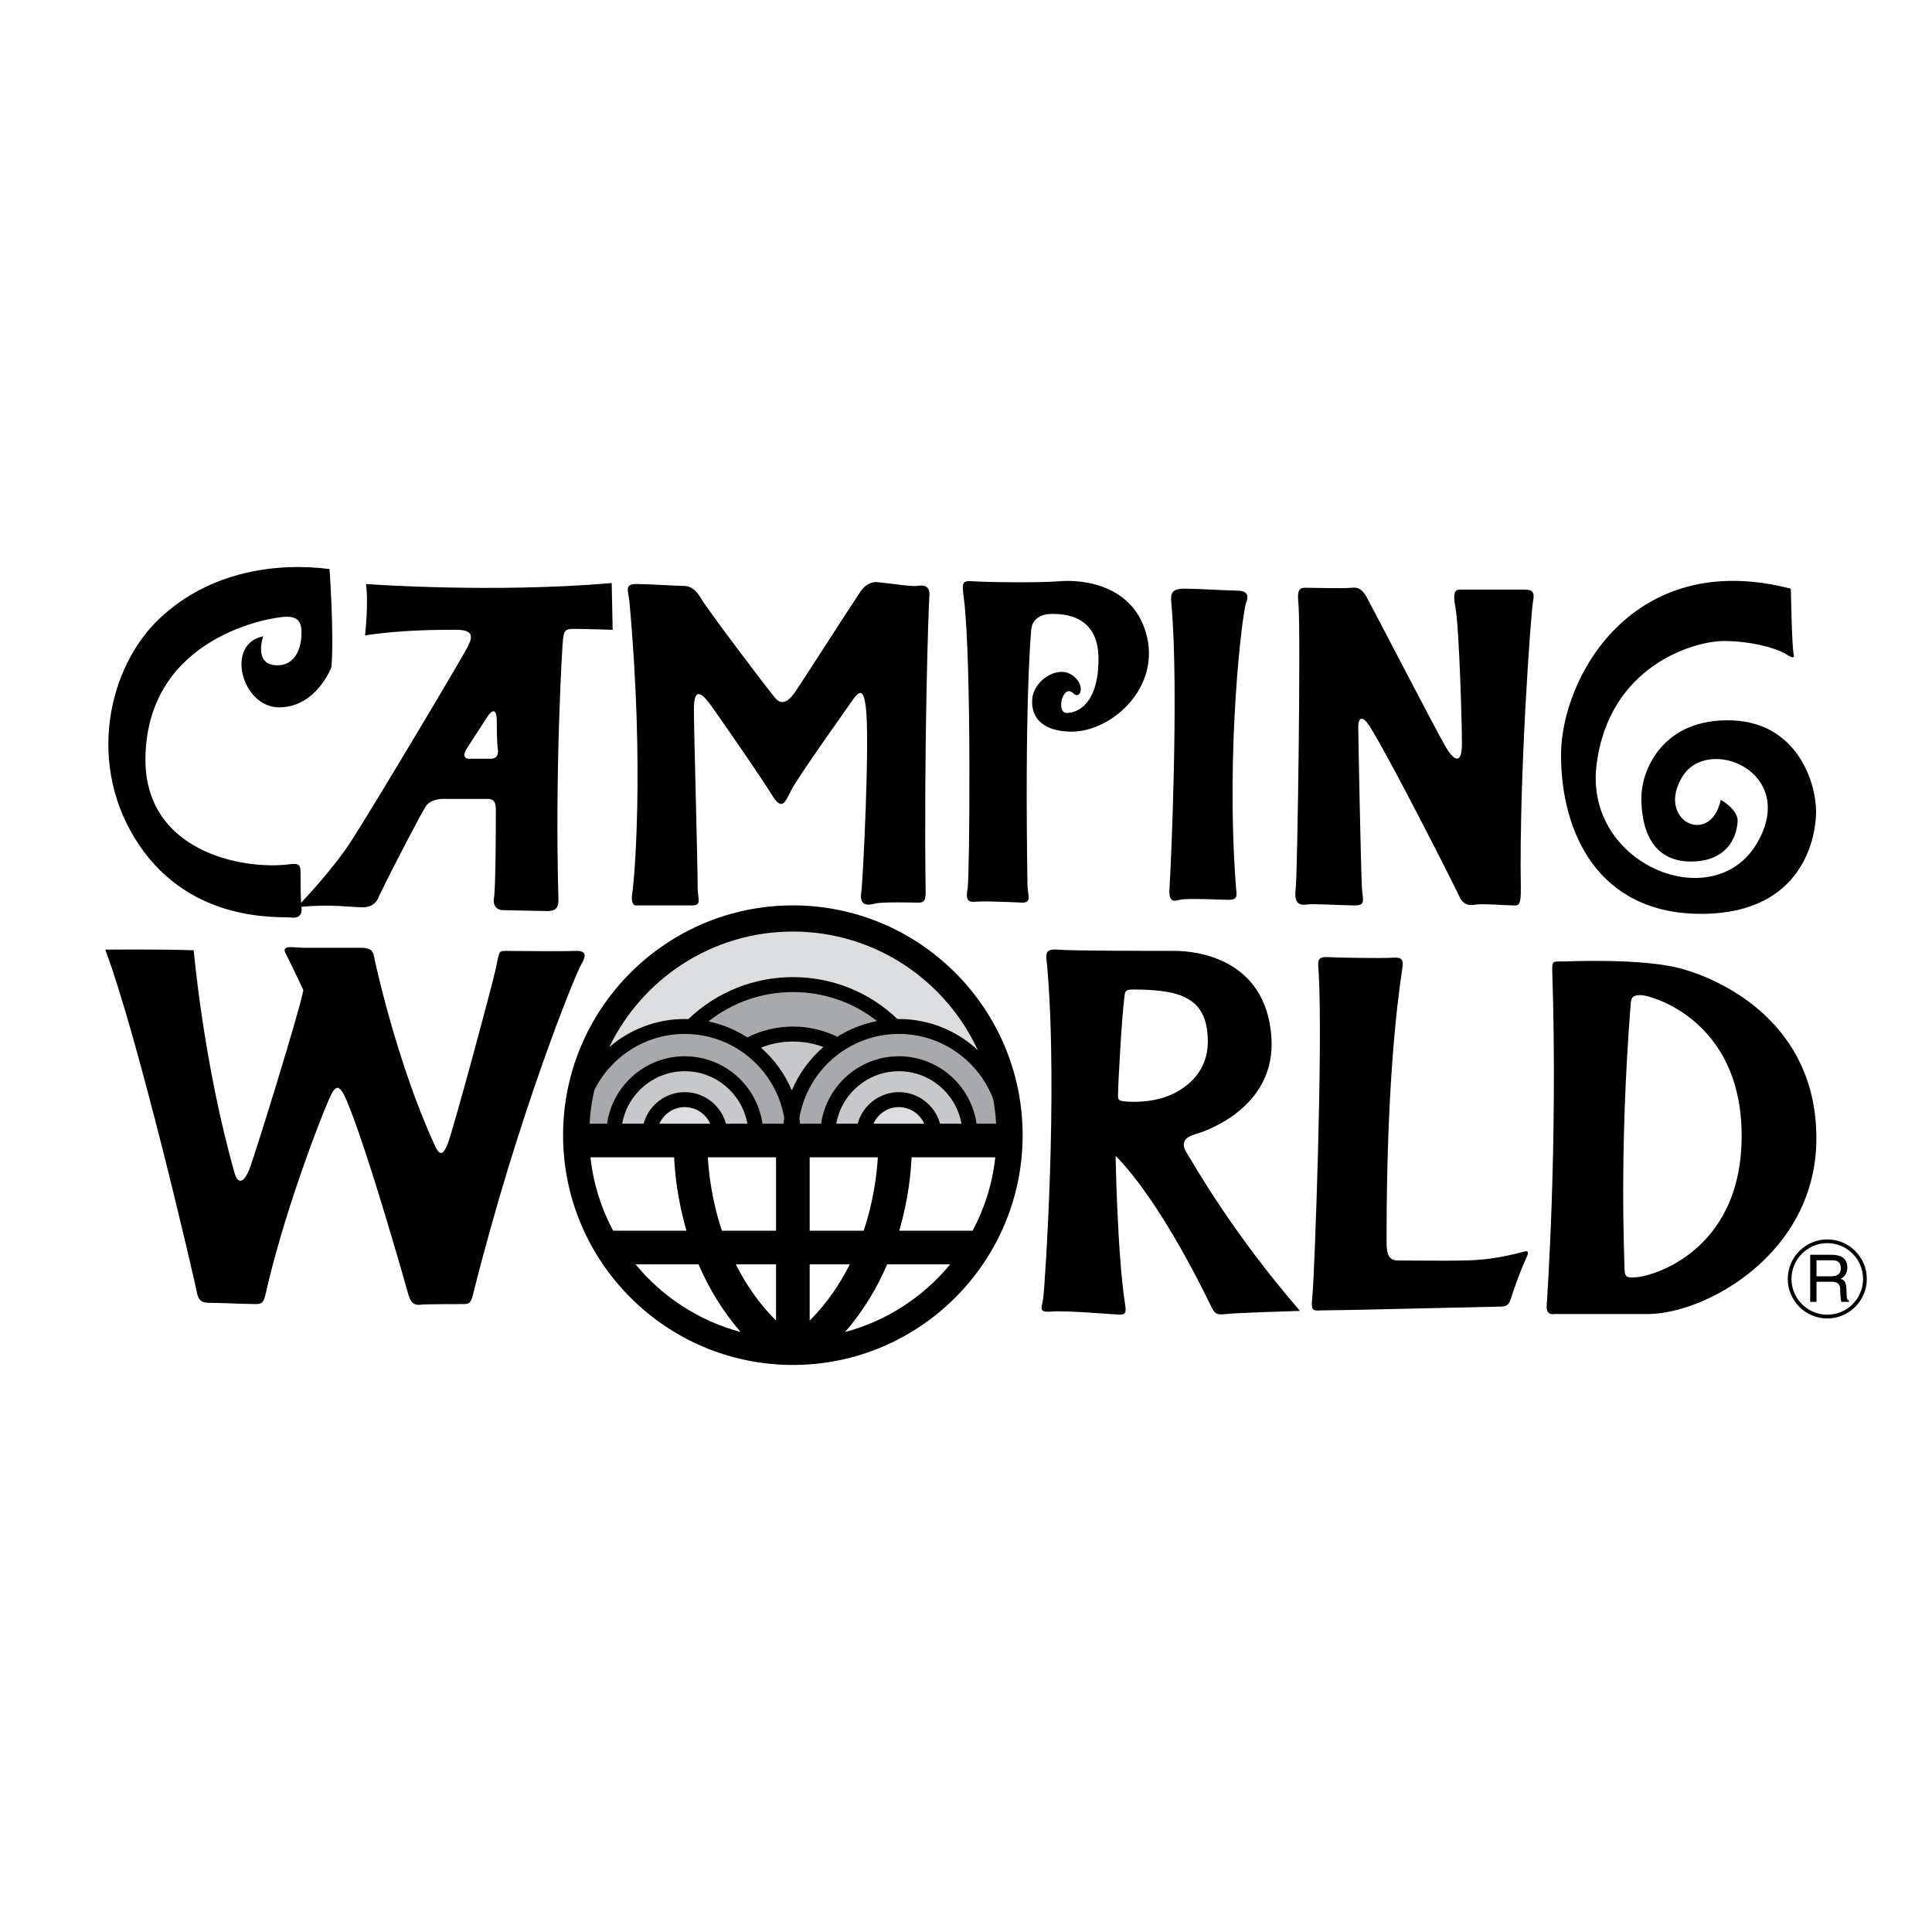 <?xml version="1.0" encoding="utf-8"?>
<!-- Generator: Adobe Illustrator 13.0.0, SVG Export Plug-In . SVG Version: 6.00 Build 14948)  -->
<!DOCTYPE svg PUBLIC "-//W3C//DTD SVG 1.0//EN" "http://www.w3.org/TR/2001/REC-SVG-20010904/DTD/svg10.dtd">
<svg version="1.0" id="Layer_1" xmlns="http://www.w3.org/2000/svg" xmlns:xlink="http://www.w3.org/1999/xlink" x="0px" y="0px"
	 width="192.756px" height="192.756px" viewBox="0 0 192.756 192.756" enable-background="new 0 0 192.756 192.756"
	 xml:space="preserve">
<g>
	<polygon fill-rule="evenodd" clip-rule="evenodd" fill="#FFFFFF" points="0,0 192.756,0 192.756,192.756 0,192.756 0,0 	"/>
	<path fill-rule="evenodd" clip-rule="evenodd" d="M61.029,58.174c-12.025,1.025-24.517,0.093-24.517,0.093
		c0.279,1.864-0.093,5.127-0.093,5.127c3.635-0.56,7.364-0.56,9.042-0.56c1.678,0,1.771,0.56,1.212,1.678
		c-0.559,1.119-9.788,16.593-11.746,19.576c-1.535,2.339-3.923,4.957-4.886,5.982c-0.055-0.903-0.055-2.389-0.055-3.092
		c0-0.839-0.373-0.839-1.119-0.746c-4.75,0.594-14.542-1.305-14.355-10.72C14.752,63.429,27.19,61.53,28.589,61.53
		c1.398,0,1.491,0.839,1.491,1.678s-0.279,3.169-2.423,3.169c-2.424,0-1.398-2.89-1.398-2.89c-3.822,0.746-2.144,7.084,1.585,7.084
		c3.729,0,5.22-4.008,5.22-4.008c0.279-3.263-0.187-9.788-0.187-9.788c-5.034-0.653-11.839,0.093-16.966,4.94
		c-5.127,4.848-7.365,14.636-2.051,22.559c5.314,7.924,14.085,7.133,15.195,7.271c0.746,0.093,1.119-0.28,1.025-1.025
		c-0.001-0.015-0.003-0.032-0.005-0.047c2.995-0.289,4.916,0.047,6.158,0.047c1.305,0,1.585-1.119,1.585-1.119
		c1.864-3.822,4.194-8.204,4.661-8.949s1.678-0.746,1.678-0.746s3.729,0,4.475,0c0.746,0,0.839,0.466,0.839,1.119
		c0,0.652,0,7.644-0.187,8.763s0.746,1.212,0.746,1.212s3.822,0.093,4.568,0.093s1.149-0.187,1.119-1.212
		c-0.373-12.491,0.373-25.449,0.466-26.008c0.094-0.559,0.094-0.932,1.026-0.932s3.915,0.093,3.915,0.093L61.029,58.174
		L61.029,58.174z"/>
	<path fill-rule="evenodd" clip-rule="evenodd" d="M69.046,90.334H63.36c0,0-0.466-0.093-0.28-1.212s1.239-12.383-0.28-29.084
		c-0.093-1.025-0.559-1.771,0.653-1.771s4.008,0.186,4.661,0.186c0.652,0,1.211,0.187,1.864,1.305
		c0.652,1.119,6.432,8.763,7.364,9.881c0.481,0.577,1.119,0.652,1.958-0.56c0.839-1.211,4.905-7.591,6.433-9.881
		c0,0,0.652-1.211,1.771-1.118s3.449,0.466,4.008,0.373c0.56-0.093,1.305-0.093,1.212,1.025s-0.559,15.381-0.373,29.458
		c0.01,0.746-0.093,1.119-0.653,1.119s-3.729-0.093-4.381,0.093s-1.584,0.28-1.398-1.025c0.187-1.305,0.872-15.301,0.466-18.551
		c-0.187-1.492-0.466-1.958-1.305-0.746s-5.5,7.737-6.152,9.042c-0.652,1.305-0.933,2.051-1.958,0.373
		c-1.026-1.678-5.034-7.458-5.966-8.763s-1.771-2.051-1.771,0.28s0.373,15.281,0.373,17.805
		C69.605,89.682,70.072,90.334,69.046,90.334L69.046,90.334z"/>
	<path fill-rule="evenodd" clip-rule="evenodd" d="M101.953,90.055c0,0-3.636-0.186-4.568-0.093
		c-0.932,0.093-1.025-0.28-0.839-1.398c0.187-1.119,0.395-22.666-0.373-28.805c-0.187-1.491-0.28-1.864,0.839-1.771
		s6.432,0.187,8.762,0c2.331-0.187,7.483,0.39,8.67,5.593c1.212,5.313-3.785,9.556-7.737,9.415c-2.61-0.093-3.822-1.305-3.729-3.169
		c0.093-1.865,2.424-3.449,3.915-2.517s0.924,2.602,0.187,1.864c-1.025-1.025-1.771,1.958-0.652,1.958
		c1.118,0,3.169-0.932,3.169-5.407c0-4.474-3.636-4.474-4.661-4.474s-1.957,0.466-2.051,1.584
		c-0.093,1.119-0.652,7.831-0.373,25.449C102.53,89.402,102.979,90.055,101.953,90.055L101.953,90.055z"/>
	<path fill-rule="evenodd" clip-rule="evenodd" d="M122.555,89.775c-0.56,0-4.195-0.186-4.848,0
		c-0.652,0.187-1.118,0.187-1.025-1.118c0.094-1.305,0.975-19.758,0.187-28.432c-0.093-1.026,0-1.492,1.305-1.492
		c1.306,0,4.195,0.187,5.128,0.187c0.932,0,1.397,0.279,1.024,1.212c-0.372,0.932-2.051,14.449-1.024,28.246
		C123.37,89.311,123.58,89.775,122.555,89.775L122.555,89.775z"/>
	<path fill-rule="evenodd" clip-rule="evenodd" d="M135.512,72.529c0,0.937,0.28,14.916,0.373,16.127
		c0.094,1.212,0.373,1.678-0.745,1.678c-1.119,0-4.103-0.187-4.755-0.093s-1.305,0-1.118-1.491
		c0.187-1.492,0.526-25.808,0.279-28.525c-0.093-1.026-0.093-1.585,0.652-1.585c0.746,0,3.915,0.093,4.661,0s1.119,0.28,1.492,0.932
		c0.372,0.653,7.084,13.61,7.923,15.008c0.84,1.398,1.585,1.678,1.585-0.373s-0.279-11.653-0.652-13.61s0.187-1.771,0.839-1.771
		s5.22,0,6.06,0c0.839,0,1.025,0.279,0.839,1.212c-0.187,0.932-1.398,17.339-1.212,28.525c0.032,1.959-0.279,1.771-0.839,1.771
		s-2.89-0.187-3.543-0.093c-0.652,0.093-1.305,0.187-1.771-0.839s-6.923-13.781-8.949-16.966
		C135.979,71.411,135.512,71.504,135.512,72.529L135.512,72.529z"/>
	<path fill-rule="evenodd" clip-rule="evenodd" d="M171.682,79.801c0,0,1.678,0.932,1.678,2.051s-0.652,4.102-4.661,4.102
		s-4.94-3.449-4.94-6.339s2.244-8.041,9.136-7.737c6.339,0.28,8.296,6.059,8.296,9.135c0,2.237-1.118,10.161-11.466,10.161
		s-13.982-8.203-13.982-15.847s7.084-20.695,22.932-16.593c0,0,0.094,5.78,0.28,6.525c0.186,0.746-0.653,0-1.306-0.28
		s-2.797-1.025-5.687-1.025s-11.466,2.424-12.678,12.398c-1.212,9.974,11.746,15.144,16.034,7.737
		c4.102-7.085-4.896-10.772-7.458-6.619C165.156,81.852,170.656,84.555,171.682,79.801L171.682,79.801z"/>
	<path fill-rule="evenodd" clip-rule="evenodd" d="M10.504,94.747c0,0,5.531-0.062,8.825,0.062c0,0,0.98,11.388,4.102,22.31
		c0.249,0.871,0.87,1.182,1.554-0.746c0.684-1.926,4.91-15.535,5.282-17.586c0,0-1.429-3.046-1.678-3.481s-0.435-0.87,0.622-0.808
		c1.056,0.062,1.056,0.062,1.056,0.062s3.967,0,5.593,0c0.684,0,1.305,0.062,1.429,0.746c0.125,0.684,2.3,10.69,6.028,18.831
		c0.336,0.734,0.746,1.615,1.368-0.062c0.621-1.678,4.412-15.723,4.785-17.463s0.249-1.74,1.056-1.74c0.808,0,5.531,0.062,6.712,0
		c1.181-0.062,1.367,0.311,0.746,1.367c-0.622,1.057-6.331,15.068-10.814,33c-0.186,0.746-0.373,0.869-0.932,0.869
		c-0.559,0-3.791,0-4.288,0.062s-0.932-0.062-1.181-0.932s-4.102-14.543-6.214-19.514c-0.904-2.125-1.305-1.057-1.989,0.559
		c-0.684,1.615-3.854,9.695-5.78,17.588c-0.454,1.859-0.373,2.236-1.243,2.236s-3.791-0.123-4.474-0.123
		c-0.684,0-1.243,0-1.43-1.057C19.454,127.871,13.798,103.51,10.504,94.747L10.504,94.747z"/>
	<path fill-rule="evenodd" clip-rule="evenodd" d="M111.741,131.164c-0.439,0-5.282-0.434-6.774-0.311
		c-1.491,0.125-0.994-0.373-0.87-1.43c0.125-1.055,1.491-20.32,0.373-33.124c-0.076-0.869-0.373-1.678,0.994-1.554
		c1.367,0.125,9.633,0.125,11.746,0.125s9.033,0.727,9.633,8.514c0.559,7.271-6.898,9.57-7.52,9.758
		c-0.622,0.186-1.74,0.559-0.933,1.863c0.808,1.307,4.537,7.955,11.311,15.785c0,0-6.4,0.188-7.396,0.311
		c-0.994,0.125-1.118-0.061-1.491-0.807s-4.91-10.316-9.509-14.979c0,0,0.168,9.762,0.933,14.73
		C112.362,130.854,112.362,131.164,111.741,131.164L111.741,131.164z"/>
	<path fill-rule="evenodd" clip-rule="evenodd" d="M139.458,125.758c0.933,0,4.901,0.049,6.774,0
		c2.424-0.062,3.978-0.436,5.033-0.684c1.057-0.248,1.492-0.559,0.933,0.621c-0.56,1.182-1.305,3.355-1.43,3.791
		c-0.124,0.436-0.311,0.871-0.932,0.871c-0.622,0-15.475,0.373-17.525,0.373c-1.367,0-1.554,0.311-1.367-1.492
		s1.057-24.734,0.622-32.191c-0.066-1.124-0.249-1.616,0.932-1.554s5.345,0.125,6.339,0.062c0.994-0.062,1.228,0.06,1.057,1.181
		c-0.56,3.667-1.554,12.118-1.554,26.661C138.34,124.639,138.277,125.758,139.458,125.758L139.458,125.758z"/>
	<path fill-rule="evenodd" clip-rule="evenodd" d="M154.312,130.295c0.043-0.686,1.118-16.096,0.56-33.311
		c-0.037-1.119,0.062-1.056,0.87-1.056c0.808,0,8.141-0.373,12.118,0.746c3.978,1.12,13.361,5.407,13.361,16.903
		c0,11.498-11.062,17.525-16.842,17.525c-5.779,0-9.321,0-9.321,0S154.249,131.289,154.312,130.295L154.312,130.295z"/>
	<path fill-rule="evenodd" clip-rule="evenodd" d="M79.104,90.331c-12.642,0-22.926,10.284-22.926,22.925
		c0,12.643,10.284,22.926,22.926,22.926c12.641,0,22.925-10.283,22.925-22.926C102.029,100.615,91.745,90.331,79.104,90.331
		L79.104,90.331z"/>
	<path fill-rule="evenodd" clip-rule="evenodd" fill="#FFFFFF" d="M48.817,75.699h-2.051c0,0-0.839,0-0.187-1.025
		c0.653-1.025,2.051-3.169,2.051-3.169s0.933-1.492,0.933,0.466s0.093,2.703,0.093,2.703S49.936,75.792,48.817,75.699L48.817,75.699
		z"/>
	<path fill-rule="evenodd" clip-rule="evenodd" fill="#FFFFFF" d="M111.555,108.916c0-0.811,0.373-7.582,0.621-9.385
		c0.068-0.492,0-0.807,0.809-0.807c0.808,0,3.233,0.008,4.723,0.559c1.678,0.621,2.797,1.803,2.797,4.662
		c0,2.857-1.927,4.473-3.543,5.219c-1.615,0.746-3.355,0.809-4.475,0.746C111.368,109.848,111.555,109.662,111.555,108.916
		L111.555,108.916z"/>
	<path fill-rule="evenodd" clip-rule="evenodd" fill="#FFFFFF" d="M163.136,127.436c-0.497,0-1.056,0.188-1.056-0.807
		c0-0.996-0.56-11.684,0.621-26.537c0.055-0.684,0.311-0.809,1.057-0.809c0.745,0,10.006,2.299,10.006,14.045
		S164.503,127.436,163.136,127.436L163.136,127.436z"/>
	<path fill-rule="evenodd" clip-rule="evenodd" d="M182.309,131.543c2.175,0,3.943-1.77,3.943-3.943
		c0-2.176-1.769-3.943-3.943-3.943s-3.943,1.768-3.943,3.943C178.365,129.773,180.134,131.543,182.309,131.543L182.309,131.543z"/>
	<path fill-rule="evenodd" clip-rule="evenodd" fill="#FFFFFF" d="M178.737,127.6c0-1.969,1.603-3.572,3.571-3.572
		s3.571,1.604,3.571,3.572s-1.603,3.57-3.571,3.57S178.737,129.568,178.737,127.6L178.737,127.6z"/>
	<path fill-rule="evenodd" clip-rule="evenodd" d="M181.233,127.881h1.535c0.752,0,0.83,0.449,0.83,0.834
		c0,0.176,0.02,0.885,0.11,1.172h0.774v-0.104c-0.196-0.111-0.229-0.209-0.235-0.469l-0.039-0.848
		c-0.026-0.65-0.292-0.77-0.559-0.881c0.307-0.178,0.659-0.434,0.659-1.127c0-0.998-0.77-1.268-1.541-1.268h-2.164v4.695h0.629
		V127.881L181.233,127.881z"/>
	<path fill-rule="evenodd" clip-rule="evenodd" fill="#FFFFFF" d="M58.91,115.461h8.35c0.061,1.457,0.309,4.172,1.23,7.326H61.17
		C59.98,120.559,59.195,118.084,58.91,115.461L58.91,115.461z"/>
	<path fill-rule="evenodd" clip-rule="evenodd" fill="#A7A9AC" d="M99.385,112.105h-1.954c-0.547-3.793-3.81-6.721-7.752-6.721
		c-3.942,0-7.205,2.928-7.752,6.721h-2.101c-0.019-0.193-0.042-0.387-0.07-0.578c0.81-4.746,4.95-8.371,9.923-8.371
		c4.298,0,7.974,2.709,9.416,6.506C99.238,110.461,99.338,111.277,99.385,112.105L99.385,112.105z"/>
	<path fill-rule="evenodd" clip-rule="evenodd" fill="#DCDDDE" d="M87.148,112.105c0.432-0.969,1.402-1.648,2.53-1.648
		c1.128,0,2.099,0.68,2.531,1.648H87.148L87.148,112.105z"/>
	<path fill-rule="evenodd" clip-rule="evenodd" fill="#C6C8CA" d="M93.786,112.105c-0.494-1.807-2.146-3.141-4.107-3.141
		c-1.961,0-3.612,1.334-4.106,3.141h-2.138c0.532-2.967,3.126-5.229,6.245-5.229c3.119,0,5.713,2.262,6.245,5.229H93.786
		L93.786,112.105z"/>
	<path fill-rule="evenodd" clip-rule="evenodd" fill="#C6C8CA" d="M79,108.803c-0.688-1.656-1.751-3.115-3.081-4.279
		c1.011-0.4,2.098-0.609,3.195-0.609c1.054,0,2.072,0.186,3.039,0.547C80.789,105.635,79.7,107.117,79,108.803L79,108.803z"/>
	<path fill-rule="evenodd" clip-rule="evenodd" fill="#A7A9AC" d="M83.538,103.439c-1.384-0.672-2.87-1.018-4.423-1.018
		c-1.583,0-3.147,0.375-4.553,1.08c-1.167-0.752-2.477-1.301-3.88-1.594c2.394-1.896,5.34-2.928,8.433-2.928
		c3.088,0,6.005,1.018,8.387,2.893C86.069,102.148,84.731,102.688,83.538,103.439L83.538,103.439z"/>
	<path fill-rule="evenodd" clip-rule="evenodd" fill="#A7A9AC" d="M78.244,111.527c-0.028,0.191-0.052,0.385-0.071,0.578h-2.101
		c-0.547-3.793-3.81-6.721-7.752-6.721s-7.205,2.928-7.752,6.721h-1.745c0.064-1.141,0.226-2.254,0.471-3.336
		c1.647-3.322,5.074-5.613,9.026-5.613C73.293,103.156,77.433,106.781,78.244,111.527L78.244,111.527z"/>
	<path fill-rule="evenodd" clip-rule="evenodd" fill="#DCDDDE" d="M65.79,112.105c0.431-0.969,1.402-1.648,2.53-1.648
		c1.128,0,2.099,0.68,2.531,1.648H65.79L65.79,112.105z"/>
	<path fill-rule="evenodd" clip-rule="evenodd" fill="#C6C8CA" d="M72.427,112.105c-0.494-1.807-2.145-3.141-4.106-3.141
		c-1.961,0-3.613,1.334-4.106,3.141h-2.138c0.532-2.967,3.126-5.229,6.245-5.229c3.119,0,5.713,2.262,6.245,5.229H72.427
		L72.427,112.105z"/>
	<path fill-rule="evenodd" clip-rule="evenodd" fill="#FFFFFF" d="M70.625,115.461h6.802v7.326h-5.403
		C70.981,119.652,70.699,116.889,70.625,115.461L70.625,115.461z"/>
	<path fill-rule="evenodd" clip-rule="evenodd" fill="#FFFFFF" d="M77.426,126.143v5.615c-1.748-1.746-3.046-3.684-4.014-5.615
		H77.426L77.426,126.143z"/>
	<path fill-rule="evenodd" clip-rule="evenodd" fill="#FFFFFF" d="M80.782,126.143h4.003c-0.966,1.934-2.263,3.871-4.003,5.613
		V126.143L80.782,126.143z"/>
	<path fill-rule="evenodd" clip-rule="evenodd" fill="#FFFFFF" d="M80.782,122.787v-7.326h6.798
		c-0.078,1.43-0.366,4.195-1.408,7.326H80.782L80.782,122.787z"/>
	<path fill-rule="evenodd" clip-rule="evenodd" fill="#FFFFFF" d="M90.948,115.461h8.35c-0.284,2.623-1.07,5.098-2.259,7.326h-7.321
		C90.639,119.633,90.887,116.918,90.948,115.461L90.948,115.461z"/>
	<path fill-rule="evenodd" clip-rule="evenodd" fill="#DCDDDE" d="M79.104,92.941c8.176,0,15.234,4.858,18.454,11.836
		c-2.067-1.928-4.837-3.111-7.88-3.111c-0.047,0-0.094,0.002-0.142,0.004c-2.82-2.699-6.498-4.182-10.423-4.182
		c-3.91,0-7.609,1.486-10.431,4.186c-0.121-0.002-0.241-0.008-0.363-0.008c-2.874,0-5.504,1.057-7.528,2.799
		C64.076,97.652,71.05,92.941,79.104,92.941L79.104,92.941z"/>
	<path fill-rule="evenodd" clip-rule="evenodd" fill="#FFFFFF" d="M63.411,126.143h6.284c0.969,2.26,2.32,4.59,4.202,6.75
		C69.725,131.785,66.077,129.383,63.411,126.143L63.411,126.143z"/>
	<path fill-rule="evenodd" clip-rule="evenodd" fill="#FFFFFF" d="M84.312,132.893c1.881-2.16,3.233-4.49,4.202-6.75h6.284
		C92.131,129.383,88.483,131.785,84.312,132.893L84.312,132.893z"/>
	<path fill-rule="evenodd" clip-rule="evenodd" fill="#FFFFFF" d="M181.233,125.738h1.581c0.313,0,0.843,0.059,0.843,0.785
		c0,0.695-0.49,0.812-0.954,0.812h-1.47V125.738L181.233,125.738z"/>
</g>
</svg>
